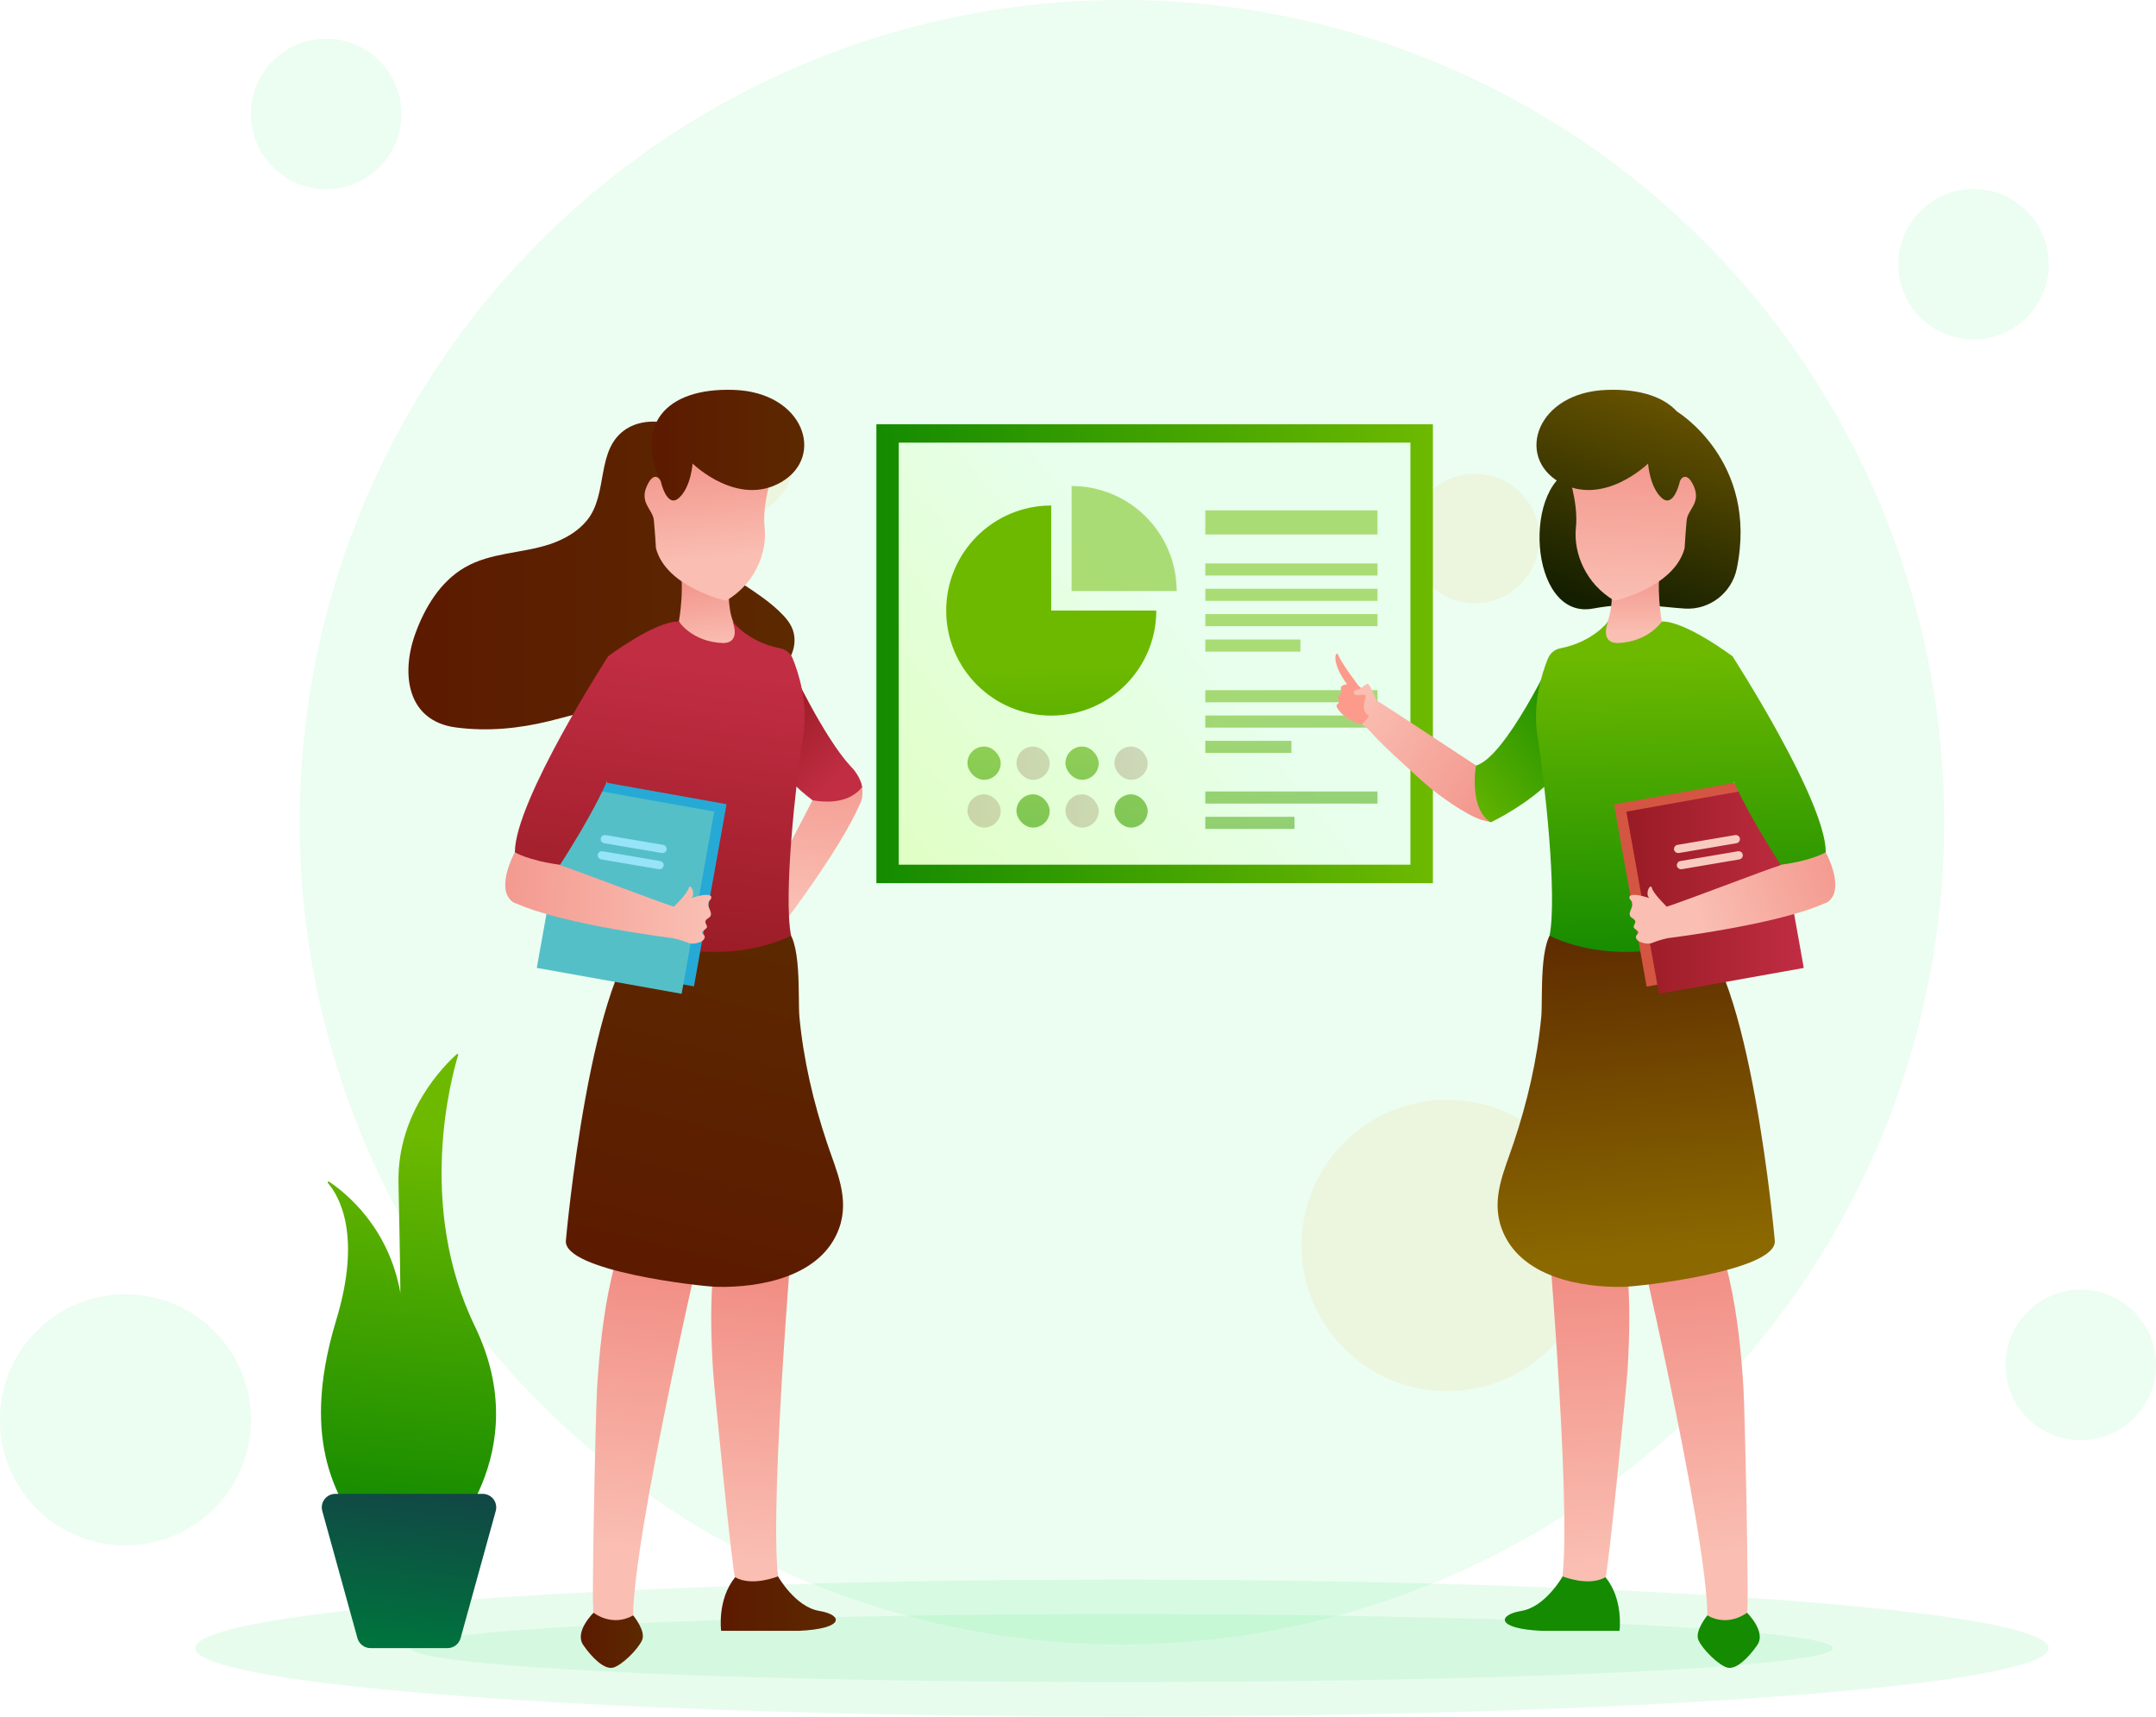 <?xml version="1.0" encoding="UTF-8"?>
<svg xmlns="http://www.w3.org/2000/svg" xmlns:xlink="http://www.w3.org/1999/xlink" viewBox="0 0 195.8 155.9">
  <defs>
    <style>
      .cls-1 {
        fill: url(#linear-gradient-14);
      }

      .cls-1, .cls-2, .cls-3, .cls-4, .cls-5, .cls-6, .cls-7, .cls-8, .cls-9, .cls-10, .cls-11, .cls-12, .cls-13, .cls-14, .cls-15, .cls-16, .cls-17, .cls-18, .cls-19, .cls-20, .cls-21, .cls-22, .cls-23, .cls-24, .cls-25, .cls-26, .cls-27, .cls-28, .cls-29, .cls-30, .cls-31, .cls-32, .cls-33, .cls-34, .cls-35, .cls-36, .cls-37, .cls-38, .cls-39, .cls-40, .cls-41, .cls-42, .cls-43, .cls-44, .cls-45, .cls-46, .cls-47, .cls-48, .cls-49, .cls-50, .cls-51, .cls-52, .cls-53, .cls-54, .cls-55, .cls-56, .cls-57, .cls-58, .cls-59, .cls-60, .cls-61, .cls-62, .cls-63, .cls-64, .cls-65, .cls-66 {
        stroke-width: 0px;
      }

      .cls-1, .cls-67 {
        opacity: .5;
      }

      .cls-2 {
        fill: #27a9d6;
      }

      .cls-68, .cls-51 {
        opacity: .12;
      }

      .cls-3 {
        fill: url(#linear-gradient);
      }

      .cls-4, .cls-48, .cls-51 {
        fill: #41e674;
      }

      .cls-4, .cls-50 {
        mix-blend-mode: multiply;
      }

      .cls-5 {
        fill: url(#linear-gradient-38);
      }

      .cls-6 {
        fill: url(#linear-gradient-33);
      }

      .cls-7 {
        fill: url(#linear-gradient-29);
      }

      .cls-8 {
        fill: url(#linear-gradient-32);
      }

      .cls-9 {
        fill: url(#linear-gradient-30);
      }

      .cls-10 {
        fill: url(#linear-gradient-31);
      }

      .cls-11 {
        fill: url(#linear-gradient-36);
      }

      .cls-12 {
        fill: url(#linear-gradient-39);
      }

      .cls-13 {
        fill: url(#linear-gradient-34);
      }

      .cls-14 {
        fill: url(#linear-gradient-37);
      }

      .cls-15 {
        fill: url(#linear-gradient-35);
      }

      .cls-16 {
        fill: url(#linear-gradient-28);
      }

      .cls-17 {
        fill: url(#linear-gradient-25);
      }

      .cls-18 {
        fill: url(#linear-gradient-11);
      }

      .cls-19 {
        fill: url(#linear-gradient-12);
      }

      .cls-20 {
        fill: url(#linear-gradient-13);
      }

      .cls-21 {
        fill: url(#linear-gradient-10);
      }

      .cls-22 {
        fill: url(#linear-gradient-17);
      }

      .cls-23 {
        fill: url(#linear-gradient-15);
      }

      .cls-24 {
        fill: url(#linear-gradient-23);
      }

      .cls-25 {
        fill: url(#linear-gradient-22);
      }

      .cls-26 {
        fill: url(#linear-gradient-20);
      }

      .cls-27 {
        fill: url(#linear-gradient-27);
      }

      .cls-28 {
        fill: url(#linear-gradient-24);
      }

      .cls-29 {
        fill: url(#linear-gradient-26);
      }

      .cls-30 {
        fill: url(#linear-gradient-45);
      }

      .cls-31 {
        fill: url(#linear-gradient-46);
      }

      .cls-32 {
        fill: url(#linear-gradient-44);
      }

      .cls-33 {
        fill: url(#linear-gradient-48);
      }

      .cls-34 {
        fill: url(#linear-gradient-49);
      }

      .cls-35 {
        fill: url(#linear-gradient-47);
      }

      .cls-36 {
        fill: url(#linear-gradient-42);
      }

      .cls-37 {
        fill: url(#linear-gradient-43);
      }

      .cls-38 {
        fill: url(#linear-gradient-40);
      }

      .cls-39 {
        fill: url(#linear-gradient-41);
      }

      .cls-40 {
        fill: url(#linear-gradient-55);
      }

      .cls-41 {
        fill: url(#linear-gradient-56);
      }

      .cls-42 {
        fill: url(#linear-gradient-53);
      }

      .cls-43 {
        fill: url(#linear-gradient-51);
      }

      .cls-44 {
        fill: url(#linear-gradient-52);
      }

      .cls-45 {
        fill: url(#linear-gradient-50);
      }

      .cls-46 {
        fill: url(#linear-gradient-54);
      }

      .cls-47 {
        fill: #55bfc7;
      }

      .cls-48 {
        opacity: .1;
      }

      .cls-49 {
        fill: #d55543;
      }

      .cls-50 {
        fill: #ecedca;
      }

      .cls-69 {
        opacity: .6;
      }

      .cls-52 {
        fill: #97e3f7;
      }

      .cls-53 {
        fill: url(#linear-gradient-4);
      }

      .cls-54 {
        fill: url(#linear-gradient-2);
      }

      .cls-55 {
        fill: url(#linear-gradient-3);
      }

      .cls-56 {
        fill: url(#linear-gradient-8);
      }

      .cls-57 {
        fill: url(#linear-gradient-9);
      }

      .cls-58 {
        fill: url(#linear-gradient-7);
      }

      .cls-59 {
        fill: url(#linear-gradient-5);
      }

      .cls-60 {
        fill: url(#linear-gradient-6);
      }

      .cls-70 {
        isolation: isolate;
      }

      .cls-61 {
        fill: url(#linear-gradient-18);
      }

      .cls-61, .cls-62, .cls-63, .cls-64 {
        opacity: .3;
      }

      .cls-62 {
        fill: url(#linear-gradient-21);
      }

      .cls-63 {
        fill: url(#linear-gradient-16);
      }

      .cls-64 {
        fill: url(#linear-gradient-19);
      }

      .cls-65 {
        fill: #f9cbc0;
      }

      .cls-66 {
        fill: #fc9b8c;
      }
    </style>
    <linearGradient id="linear-gradient" x1="79.59" y1="59.37" x2="130.13" y2="59.37" gradientUnits="userSpaceOnUse">
      <stop offset="0" stop-color="#148b00"/>
      <stop offset="1" stop-color="#6db900"/>
    </linearGradient>
    <linearGradient id="linear-gradient-2" x1="74.19" y1="83.77" x2="107.91" y2="56.94" gradientUnits="userSpaceOnUse">
      <stop offset="0" stop-color="#deffb9"/>
      <stop offset="1" stop-color="#e7ffec"/>
    </linearGradient>
    <linearGradient id="linear-gradient-3" x1="118.07" y1="87.83" x2="117.53" y2="60.1" xlink:href="#linear-gradient"/>
    <linearGradient id="linear-gradient-4" x1="117.99" y1="87.83" x2="117.44" y2="60.1" xlink:href="#linear-gradient"/>
    <linearGradient id="linear-gradient-5" x1="117.94" y1="87.83" x2="117.4" y2="60.1" xlink:href="#linear-gradient"/>
    <linearGradient id="linear-gradient-6" x1="117.9" y1="87.84" x2="117.35" y2="60.1" xlink:href="#linear-gradient"/>
    <linearGradient id="linear-gradient-7" x1="114.35" y1="87.91" x2="113.81" y2="60.17" xlink:href="#linear-gradient"/>
    <linearGradient id="linear-gradient-8" x1="117.76" y1="87.84" x2="117.22" y2="60.1" xlink:href="#linear-gradient"/>
    <linearGradient id="linear-gradient-9" x1="117.71" y1="87.84" x2="117.17" y2="60.1" xlink:href="#linear-gradient"/>
    <linearGradient id="linear-gradient-10" x1="113.76" y1="87.92" x2="113.22" y2="60.18" xlink:href="#linear-gradient"/>
    <linearGradient id="linear-gradient-11" x1="117.58" y1="87.84" x2="117.04" y2="60.11" xlink:href="#linear-gradient"/>
    <linearGradient id="linear-gradient-12" x1="113.77" y1="87.92" x2="113.22" y2="60.18" xlink:href="#linear-gradient"/>
    <linearGradient id="linear-gradient-13" x1="96.12" y1="88.26" x2="95.57" y2="60.53" xlink:href="#linear-gradient"/>
    <linearGradient id="linear-gradient-14" x1="108.56" y1="118.09" x2="105.48" y2="87.27" xlink:href="#linear-gradient"/>
    <linearGradient id="linear-gradient-15" x1="89.74" y1="88.21" x2="89.2" y2="60.73" xlink:href="#linear-gradient"/>
    <linearGradient id="linear-gradient-16" x1="92.31" y1="69.31" x2="95.33" y2="69.31" gradientUnits="userSpaceOnUse">
      <stop offset="0" stop-color="#5c1a00"/>
      <stop offset="1" stop-color="#5c2900"/>
    </linearGradient>
    <linearGradient id="linear-gradient-17" x1="98.64" y1="88.04" x2="98.1" y2="60.56" xlink:href="#linear-gradient"/>
    <linearGradient id="linear-gradient-18" x1="101.21" x2="104.23" xlink:href="#linear-gradient-16"/>
    <linearGradient id="linear-gradient-19" x1="87.86" y1="73.65" x2="90.88" y2="73.65" xlink:href="#linear-gradient-16"/>
    <linearGradient id="linear-gradient-20" x1="94.1" y1="88.17" x2="93.57" y2="60.69" xlink:href="#linear-gradient"/>
    <linearGradient id="linear-gradient-21" x1="96.76" y1="73.65" x2="99.78" y2="73.65" xlink:href="#linear-gradient-16"/>
    <linearGradient id="linear-gradient-22" x1="103" y1="87.99" x2="102.46" y2="60.52" xlink:href="#linear-gradient"/>
    <linearGradient id="linear-gradient-23" x1="146.72" y1="55.45" x2="153.52" y2="35.32" gradientUnits="userSpaceOnUse">
      <stop offset="0" stop-color="#141f00"/>
      <stop offset="1" stop-color="#6d5600"/>
    </linearGradient>
    <linearGradient id="linear-gradient-24" x1="52.75" y1="148.97" x2="58.39" y2="148.97" xlink:href="#linear-gradient-16"/>
    <linearGradient id="linear-gradient-25" x1="37.11" y1="52.27" x2="72.18" y2="52.27" xlink:href="#linear-gradient-16"/>
    <linearGradient id="linear-gradient-26" x1="74.89" y1="63.06" x2="73.26" y2="81.96" gradientUnits="userSpaceOnUse">
      <stop offset="0" stop-color="#f0877e"/>
      <stop offset="1" stop-color="#fabeb2"/>
    </linearGradient>
    <linearGradient id="linear-gradient-27" x1="70.08" y1="64" x2="76.2" y2="70.26" gradientUnits="userSpaceOnUse">
      <stop offset="0" stop-color="#981b24"/>
      <stop offset="1" stop-color="#c12d43"/>
    </linearGradient>
    <linearGradient id="linear-gradient-28" x1="65.46" y1="145.22" x2="75.91" y2="145.22" xlink:href="#linear-gradient-16"/>
    <linearGradient id="linear-gradient-29" x1="69.44" y1="112.52" x2="66.45" y2="141.61" xlink:href="#linear-gradient-26"/>
    <linearGradient id="linear-gradient-30" x1="59.87" y1="111.53" x2="56.88" y2="140.63" xlink:href="#linear-gradient-26"/>
    <linearGradient id="linear-gradient-31" x1="61.68" y1="117.02" x2="70.11" y2="83.85" xlink:href="#linear-gradient-16"/>
    <linearGradient id="linear-gradient-32" x1="63.9" y1="50.59" x2="64.99" y2="58.61" xlink:href="#linear-gradient-26"/>
    <linearGradient id="linear-gradient-33" x1="63.77" y1="38.12" x2="65.13" y2="50.76" xlink:href="#linear-gradient-26"/>
    <linearGradient id="linear-gradient-34" x1="61.26" y1="87.88" x2="65.06" y2="61.05" xlink:href="#linear-gradient-27"/>
    <linearGradient id="linear-gradient-35" x1="36.34" y1="80.2" x2="64.08" y2="81.29" xlink:href="#linear-gradient-26"/>
    <linearGradient id="linear-gradient-36" x1="49.45" y1="86.21" x2="53.26" y2="59.38" xlink:href="#linear-gradient-27"/>
    <linearGradient id="linear-gradient-37" x1="36.27" y1="82.07" x2="64.01" y2="83.16" xlink:href="#linear-gradient-26"/>
    <linearGradient id="linear-gradient-38" x1="59.16" y1="40.43" x2="73.03" y2="40.43" xlink:href="#linear-gradient-16"/>
    <linearGradient id="linear-gradient-39" x1="140.29" y1="76.05" x2="123.07" y2="64.81" xlink:href="#linear-gradient-26"/>
    <linearGradient id="linear-gradient-40" x1="143.83" y1="62.79" x2="131.15" y2="73.48" xlink:href="#linear-gradient"/>
    <linearGradient id="linear-gradient-41" x1="153.49" y1="113.59" x2="150.41" y2="82.77" xlink:href="#linear-gradient"/>
    <linearGradient id="linear-gradient-42" x1="138.69" y1="115.07" x2="135.6" y2="84.26" xlink:href="#linear-gradient"/>
    <linearGradient id="linear-gradient-43" x1="143.38" y1="111.82" x2="145.91" y2="141.91" xlink:href="#linear-gradient-26"/>
    <linearGradient id="linear-gradient-44" x1="152.76" y1="111.03" x2="155.3" y2="141.12" xlink:href="#linear-gradient-26"/>
    <linearGradient id="linear-gradient-45" x1="148.88" y1="114.05" x2="145.8" y2="83.24" gradientUnits="userSpaceOnUse">
      <stop offset="0" stop-color="#8b6900"/>
      <stop offset="1" stop-color="#5c2900"/>
    </linearGradient>
    <linearGradient id="linear-gradient-46" x1="147.79" y1="50.18" x2="147.79" y2="57.43" xlink:href="#linear-gradient-26"/>
    <linearGradient id="linear-gradient-47" x1="148.48" y1="36.03" x2="147.76" y2="54.53" xlink:href="#linear-gradient-26"/>
    <linearGradient id="linear-gradient-48" x1="149.15" y1="87.22" x2="148.61" y2="59.49" xlink:href="#linear-gradient"/>
    <linearGradient id="linear-gradient-49" x1="147.71" y1="80.81" x2="163.82" y2="80.81" gradientTransform="translate(294.87 187.77) rotate(-169.86)" xlink:href="#linear-gradient-27"/>
    <linearGradient id="linear-gradient-50" x1="173.42" y1="76.35" x2="154.2" y2="83.06" xlink:href="#linear-gradient-26"/>
    <linearGradient id="linear-gradient-51" x1="161.47" y1="86.98" x2="160.92" y2="59.25" xlink:href="#linear-gradient"/>
    <linearGradient id="linear-gradient-52" x1="172.97" y1="75.07" x2="153.76" y2="81.78" xlink:href="#linear-gradient-26"/>
    <linearGradient id="linear-gradient-53" x1="141.99" y1="53.85" x2="148.79" y2="33.73" xlink:href="#linear-gradient-23"/>
    <linearGradient id="linear-gradient-54" x1="141.22" y1="74.62" x2="124" y2="63.38" xlink:href="#linear-gradient-26"/>
    <linearGradient id="linear-gradient-55" x1="35.36" y1="137.94" x2="38.99" y2="103.13" xlink:href="#linear-gradient"/>
    <linearGradient id="linear-gradient-56" x1="35.83" y1="149.02" x2="37.28" y2="135.6" gradientUnits="userSpaceOnUse">
      <stop offset="0" stop-color="#00723d"/>
      <stop offset="1" stop-color="#114845"/>
    </linearGradient>
  </defs>
  <g class="cls-70">
    <g id="Layer_1" data-name="Layer 1">
      <g id="_1" data-name="1">
        <g>
          <ellipse class="cls-51" cx="101.89" cy="149.68" rx="84.16" ry="6.22"/>
          <circle class="cls-48" cx="101.89" cy="74.67" r="74.67"/>
          <g class="cls-68">
            <ellipse class="cls-4" cx="101.89" cy="149.68" rx="64.58" ry="3.09"/>
          </g>
          <circle class="cls-48" cx="11.4" cy="128.94" r="11.4" transform="translate(-117.71 119.54) rotate(-80.78)"/>
          <circle class="cls-48" cx="179.23" cy="24" r="6.83"/>
          <circle class="cls-48" cx="29.62" cy="10.35" r="6.83"/>
          <circle class="cls-48" cx="188.97" cy="123.96" r="6.83"/>
          <g class="cls-67">
            <circle class="cls-50" cx="66.26" cy="41.32" r="5.92"/>
          </g>
          <g class="cls-67">
            <circle class="cls-50" cx="131.43" cy="113.11" r="13.22"/>
          </g>
          <g class="cls-67">
            <circle class="cls-50" cx="133.93" cy="48.91" r="5.87"/>
          </g>
        </g>
        <g>
          <rect class="cls-3" x="79.59" y="38.53" width="50.54" height="41.68"/>
          <rect class="cls-54" x="81.62" y="40.2" width="46.47" height="38.33"/>
          <g class="cls-67">
            <rect class="cls-55" x="109.46" y="46.35" width="15.64" height="2.19"/>
            <rect class="cls-53" x="109.46" y="51.17" width="15.64" height="1.1"/>
            <rect class="cls-59" x="109.46" y="53.47" width="15.64" height="1.1"/>
            <rect class="cls-60" x="109.46" y="55.77" width="15.64" height="1.1"/>
            <rect class="cls-58" x="109.46" y="58.08" width="8.64" height="1.1"/>
            <rect class="cls-56" x="109.46" y="62.68" width="15.64" height="1.1"/>
            <rect class="cls-57" x="109.46" y="64.98" width="15.64" height="1.1"/>
            <rect class="cls-21" x="109.46" y="67.28" width="7.82" height="1.1"/>
            <rect class="cls-18" x="109.46" y="71.88" width="15.64" height="1.1"/>
            <rect class="cls-19" x="109.46" y="74.18" width="8.1" height="1.1"/>
          </g>
          <g>
            <path class="cls-20" d="M95.47,45.91c-5.27,0-9.54,4.27-9.54,9.54s4.27,9.54,9.54,9.54,9.54-4.27,9.54-9.54h-9.54v-9.54Z"/>
            <path class="cls-1" d="M97.32,44.14v9.54h9.54c0-5.27-4.27-9.54-9.54-9.54Z"/>
          </g>
          <g class="cls-69">
            <rect class="cls-23" x="87.86" y="67.8" width="3.02" height="3.02" rx="1.51" ry="1.51"/>
            <rect class="cls-63" x="92.31" y="67.8" width="3.02" height="3.02" rx="1.51" ry="1.51"/>
            <rect class="cls-22" x="96.76" y="67.8" width="3.02" height="3.02" rx="1.51" ry="1.51"/>
            <rect class="cls-61" x="101.21" y="67.8" width="3.02" height="3.02" rx="1.51" ry="1.51"/>
            <rect class="cls-64" x="87.86" y="72.14" width="3.02" height="3.02" rx="1.51" ry="1.51"/>
            <rect class="cls-26" x="92.31" y="72.14" width="3.02" height="3.02" rx="1.51" ry="1.51"/>
            <rect class="cls-62" x="96.76" y="72.14" width="3.02" height="3.02" rx="1.51" ry="1.51"/>
            <rect class="cls-25" x="101.21" y="72.14" width="3.02" height="3.02" rx="1.51" ry="1.51"/>
          </g>
        </g>
        <path class="cls-24" d="M152.29,37.37s7.45,4.48,5.44,14.26c-.45,2.21-2.46,3.78-4.71,3.64-2.18-.13-4.81-.67-8.36,0-5.89,1.09-6.52-11.84-1.3-12.82,5.21-.98,8.94-5.08,8.94-5.08Z"/>
        <g>
          <path class="cls-28" d="M53.91,146.46s-1.78,1.72-.94,2.94c.84,1.22,1.91,2.21,2.67,2.06.76-.15,2.3-1.65,2.67-2.5.38-.84-.82-2.27-.82-2.27l-3.59-.24Z"/>
          <path class="cls-17" d="M61.01,38.54c-.14.08-1.1-.22-1.3-.24-.98-.06-1.97.11-2.81.64-2.87,1.83-1.59,5.92-3.62,8.35-.85,1.03-2.07,1.7-3.33,2.13-2.55.85-5.37.74-7.75,2.12-2.2,1.28-3.61,3.6-4.48,6-1.32,3.64-.78,7.96,3.72,8.53,2.85.37,5.65.1,8.43-.58,2.69-.66,5.36-1.59,8.17-1.21,3.73.51,6.8.72,10.2-1.22,1.82-1.04,4.39-3.17,3.84-5.58-.18-.79-.75-1.43-1.34-1.99-3.64-3.48-11.12-5.49-9.25-11.9.19-.67,2.03-6.55-.51-5.05Z"/>
          <path class="cls-29" d="M78.17,72.85c-.05.11-.1.22-.15.34-1.8,4.01-6.43,10.1-6.43,10.1-.81-1.02-2.54-1.41-2.54-1.41.78-1.57,4.19-8.14,4.74-9.2h0c.05-.09.08-.15.08-.15l4.26-1.61c.07.18.13.37.16.57.07.41.06.87-.11,1.36Z"/>
          <path class="cls-27" d="M78.29,71.49c-.58.73-1.85,1.64-4.49,1.19h0c-1.34-1-2.71-2.31-3.3-3.78-1.35-3.32,1.36-8.25,1.36-8.25,0,0,2.95,6.3,5.39,8.94h0c.06.07.12.14.19.2,0,0,0,0,0,0,.19.22.5.62.7,1.13.07.18.13.37.16.57Z"/>
          <path class="cls-16" d="M70.66,143.17s1.56,2.77,3.74,3.13c2.19.36,2.33,1.63-1.87,1.81h-7.04s-.38-2.85,1.27-4.86c1.65-2.01,3.9-.08,3.9-.08Z"/>
          <path class="cls-7" d="M72.22,108.8s-2.18-8.01-4.99-2.68c-2.74,5.2-2.86,12.11-2.48,18.27.1,1.63,1.81,18.86,2.01,18.85,1.54.89,3.9-.08,3.9-.08-.82-7.07,1.56-34.37,1.56-34.37Z"/>
          <path class="cls-9" d="M59.22,107.17c-3.59,5.07-4.6,12.38-5,18.98-.11,1.74-.53,20.3-.31,20.32,0,0,1.66,1.33,3.59.24.05-7.64,6.66-35.89,6.66-35.89,0,0-1.27-8.84-4.94-3.65Z"/>
          <path class="cls-10" d="M71.19,84.26c1.68.79,1.25,6.46,1.41,8.1.37,3.91,1.27,7.74,2.5,11.42.84,2.53,2.09,5.05,1.1,7.78-1.62,4.47-7.33,5.39-11.07,5.31-1.54-.03-13.98-1.46-13.74-4.2,0,0,2.24-25.25,7.59-28.41,5.34-3.15,12.16-.02,12.22,0Z"/>
          <path class="cls-8" d="M66.41,51.07s-1.1,6.15,1.51,6.63c0,0-3.23,3.44-6.27-1.25,0,0,.61-3.21,0-5.73l4.76.35Z"/>
          <path class="cls-6" d="M70.26,42.68s-1.07,2.91-.82,5.23c.25,2.32-.9,5.13-3.51,6.65,0,0-5.43-1.21-6.36-4.78,0,0-.09-1.55-.19-2.54s-1.33-1.57-.63-3.11c.7-1.54,1.26-.46,1.26-.46,0,0,.26-1.21.55-2.22.29-1.01,9.72,1.22,9.72,1.22Z"/>
          <path class="cls-13" d="M72.93,66.89c-.66,4.18-1.79,14.43-1.09,18.08,0,0-5.54,3.15-13.95.26,0,0-4.88-18.06-2.67-25.62,0,0,4.26-3.21,6.43-3.17,0,0,1.18,1.85,3.99,1.96,1.73,0,.88-1.96.88-1.96,0,0,1.36,1.86,4.35,2.44.5.1.91.43,1.11.9.54,1.31,1.44,4.08.96,7.1Z"/>
          <rect class="cls-2" x="51.25" y="71.73" width="13.36" height="16.81" transform="translate(15.01 -8.95) rotate(10.14)"/>
          <rect class="cls-47" x="50.13" y="72.4" width="13.36" height="16.81" transform="translate(15.11 -8.74) rotate(10.14)"/>
          <path class="cls-15" d="M61.36,82.4c-1.92-.61-9.22-3.44-10.52-3.83.01-.02.02-.03.02-.03l-2.16-1.91-1.94.76s-1.05,1.91-.85,3.35c.06.44.24.84.6,1.13t0,0c.13.1.26.16.4.19,4.38,1.96,14.41,3.17,14.41,3.17-.2-1.48.04-2.83.04-2.83Z"/>
          <path class="cls-11" d="M55.22,59.62s-8.46,13.09-8.46,17.78c0,0,1.17.74,4.1,1.14,0,0,5.13-7.82,5.13-10.5s-.77-8.42-.77-8.42Z"/>
          <path class="cls-14" d="M64.35,81.92c.09-.2.28-.23.24-.48-.01-.06-.1-.12-.24-.16h0c-.6-.07-1.55.28-1.58.29.1-.08.15-.19.17-.31.07-.44-.28-1.01-.39-.61-.06.24-.37.64-.68.99-.34.38-.67.71-.67.71v2.87s.76.17,1.29.4c.52.23,1.22-.12,1.22-.12,0,0,.53-.31.16-.65-.38-.34.47-.42.32-.77-.14-.33-.28-.44.13-.69.64-.39-.18-.95.05-1.46Z"/>
          <path class="cls-52" d="M60.17,77.47s-.04,0-.06,0l-5.24-.89c-.2-.03-.34-.23-.31-.43.03-.2.23-.34.43-.31l5.24.89c.2.03.34.23.31.43-.03.18-.19.31-.37.31Z"/>
          <path class="cls-52" d="M59.9,78.94s-.04,0-.06,0l-5.24-.89c-.2-.03-.34-.23-.31-.43.03-.2.23-.34.43-.31l5.24.89c.2.03.34.23.31.43-.03.18-.19.31-.37.31Z"/>
          <path class="cls-5" d="M60,43.68s.54,2.52,1.65,1.55c1.1-.97,1.25-3.13,1.25-3.13,0,0,4.07,4,8.06,1.68,4-2.33,2.05-8.16-4.32-8.37-6.37-.22-8.95,3.37-6.64,8.27Z"/>
        </g>
        <g>
          <path class="cls-66" d="M123.67,65.8s-.71-.13-.93-.36c-.21-.23.68-1.1.68-1.1l.86.32.05.36-.07.63-.6.16Z"/>
          <path class="cls-66" d="M123.53,62.48s-1.72-2.26-1.97-2.94c-.25-.68-.89.75,1.27,3.21l.69-.27Z"/>
          <path class="cls-66" d="M122.22,62.16s-.38.06-.44.27c-.07.21.18.5,0,.57-.18.07-.34.29-.2.61.14.32-.23.27-.2.52.02.25.89,1.33,1.7,1.36.81.04,1.31-1.71,1.31-1.71l-.38-.79c-.32-.67-1.06-1.02-1.78-.83h0Z"/>
          <g>
            <path class="cls-12" d="M135.4,74.67s-.82-.19-.9-.22c-.41-.15-.81-.34-1.19-.55-.94-.51-1.82-1.12-2.68-1.76-1.16-.86-2.19-1.87-3.26-2.84-1.04-.95-2.06-1.89-2.99-2.93-.24-.27-.48-.45-.7-.58.9-.8,1.36-2.17,1.36-2.17,1.66,1.05,9.01,5.9,9.01,5.9,0,0,1.35,5.15,1.35,5.15Z"/>
            <path class="cls-38" d="M141.14,59.4s-4.39,9.38-7.1,10.13c0,0-.68,3.91,1.35,5.15,0,0,5.75-2.71,7.22-6.32,1.47-3.61-1.48-8.96-1.48-8.96Z"/>
          </g>
          <path class="cls-39" d="M158.65,146.46s1.78,1.72.94,2.94c-.84,1.22-1.91,2.21-2.67,2.06-.76-.15-2.3-1.65-2.67-2.5-.38-.84.82-2.27.82-2.27l3.59-.24Z"/>
          <path class="cls-36" d="M141.91,143.17s-1.56,2.77-3.74,3.13c-2.19.36-2.33,1.63,1.87,1.81h7.04s.38-2.85-1.27-4.86-3.9-.08-3.9-.08Z"/>
          <path class="cls-37" d="M140.34,108.8s2.18-8.01,4.99-2.68c2.74,5.2,2.86,12.11,2.48,18.27-.1,1.63-1.81,18.86-2.01,18.85-1.54.89-3.9-.08-3.9-.08.82-7.07-1.56-34.37-1.56-34.37Z"/>
          <path class="cls-32" d="M153.34,107.17c3.59,5.07,4.6,12.38,5,18.98.11,1.74.53,20.3.31,20.32,0,0-1.66,1.33-3.59.24-.05-7.64-6.66-35.89-6.66-35.89,0,0,1.27-8.84,4.94-3.65Z"/>
          <path class="cls-30" d="M141.38,84.26c-1.68.79-1.25,6.46-1.41,8.1-.37,3.91-1.27,7.74-2.5,11.42-.84,2.53-2.09,5.05-1.1,7.78,1.62,4.47,7.33,5.39,11.07,5.31,1.54-.03,13.98-1.46,13.74-4.2,0,0-2.24-25.25-7.59-28.41-5.34-3.15-12.16-.02-12.22,0Z"/>
          <path class="cls-31" d="M146.16,51.07s1.1,6.15-1.51,6.63c0,0,3.23,3.44,6.27-1.25,0,0-.61-3.21,0-5.73l-4.76.35Z"/>
          <path class="cls-35" d="M142.3,42.68s1.07,2.91.82,5.23c-.25,2.32.9,5.13,3.51,6.65,0,0,5.43-1.21,6.36-4.78,0,0,.09-1.55.19-2.54s1.33-1.57.63-3.11c-.7-1.54-1.26-.46-1.26-.46,0,0-.26-1.21-.55-2.22-.29-1.01-9.72,1.22-9.72,1.22Z"/>
          <path class="cls-33" d="M139.64,66.89c.66,4.18,1.79,14.43,1.09,18.08,0,0,5.54,3.15,13.95.26,0,0,4.88-18.06,2.67-25.62,0,0-4.26-3.21-6.43-3.17,0,0-1.18,1.85-3.99,1.96-1.73,0-.88-1.96-.88-1.96,0,0-1.36,1.86-4.35,2.44-.5.1-.91.43-1.11.9-.54,1.31-1.44,4.08-.96,7.1Z"/>
          <rect class="cls-49" x="147.96" y="71.73" width="13.36" height="16.81" transform="translate(320.97 131.81) rotate(169.86)"/>
          <rect class="cls-34" x="149.08" y="72.4" width="13.36" height="16.81" transform="translate(323.31 132.93) rotate(169.86)"/>
          <path class="cls-45" d="M151.2,82.4c1.92-.61,9.22-3.44,10.52-3.83-.01-.02-.02-.03-.02-.03l2.16-1.91,1.94.76s1.05,1.91.85,3.35c-.06.44-.24.84-.6,1.13t0,0c-.13.1-.26.16-.4.19-4.38,1.96-14.41,3.17-14.41,3.17.2-1.48-.04-2.83-.04-2.83Z"/>
          <path class="cls-43" d="M157.35,59.62s8.46,13.09,8.46,17.78c0,0-1.17.74-4.1,1.14,0,0-5.13-7.82-5.13-10.5s.77-8.42.77-8.42Z"/>
          <path class="cls-44" d="M148.22,81.92c-.09-.2-.28-.23-.24-.48.01-.06.1-.12.24-.16h0c.6-.07,1.55.28,1.58.29-.1-.08-.15-.19-.17-.31-.07-.44.28-1.01.39-.61.06.24.37.64.68.99.34.38.67.71.67.71v2.87s-.76.17-1.29.4c-.52.23-1.22-.12-1.22-.12,0,0-.53-.31-.16-.65.38-.34-.47-.42-.32-.77.14-.33.28-.44-.13-.69-.64-.39.18-.95-.05-1.46Z"/>
          <path class="cls-65" d="M152.4,77.47s.04,0,.06,0l5.24-.89c.2-.03.34-.23.31-.43-.03-.2-.23-.34-.43-.31l-5.24.89c-.2.03-.34.23-.31.43.03.18.19.31.37.31Z"/>
          <path class="cls-65" d="M152.66,78.94s.04,0,.06,0l5.24-.89c.2-.03.34-.23.31-.43-.03-.2-.23-.34-.43-.31l-5.24.89c-.2.03-.34.23-.31.43.03.18.19.31.37.31Z"/>
          <path class="cls-42" d="M152.57,43.68s-.54,2.52-1.65,1.55c-1.1-.97-1.25-3.13-1.25-3.13,0,0-4.07,4-8.06,1.68s-2.05-8.16,4.32-8.37c6.37-.22,8.95,3.37,6.64,8.27Z"/>
          <path class="cls-46" d="M125.03,63.62s-.58-1.35-.76-1.49c-.18-.14-.68.52-1.04.52s-.39.43,0,.48c.39.05.57-.11.76,0,.19.11-.6,1.39.35,1.88s.7-1.39.7-1.39Z"/>
        </g>
        <g>
          <path class="cls-40" d="M39.75,140.85s-.05.03-.08.02l-7.49-2.35s-.04-.03-.05-.05c-.78-2.11-5.17-6.81-1.6-18.57,2.34-7.69.29-11.25-.75-12.46-.06-.07.03-.17.11-.12,1.54,1.03,5.43,4.17,6.47,10.11-.02-3.12-.11-6.7-.17-10.02-.13-6.47,4.25-10.74,5.29-11.67.06-.06.16,0,.13.08-.59,1.92-3.82,13.63,1.51,24.62,5.62,11.58-2.76,19.82-3.37,20.41Z"/>
          <path class="cls-41" d="M29.27,137.23l3.19,11.54c.15.54.64.91,1.19.91h6.99c.56,0,1.04-.37,1.19-.91l3.19-11.54c.22-.79-.37-1.56-1.19-1.56h-13.37c-.82,0-1.41.78-1.19,1.56Z"/>
        </g>
      </g>
    </g>
  </g>
</svg>